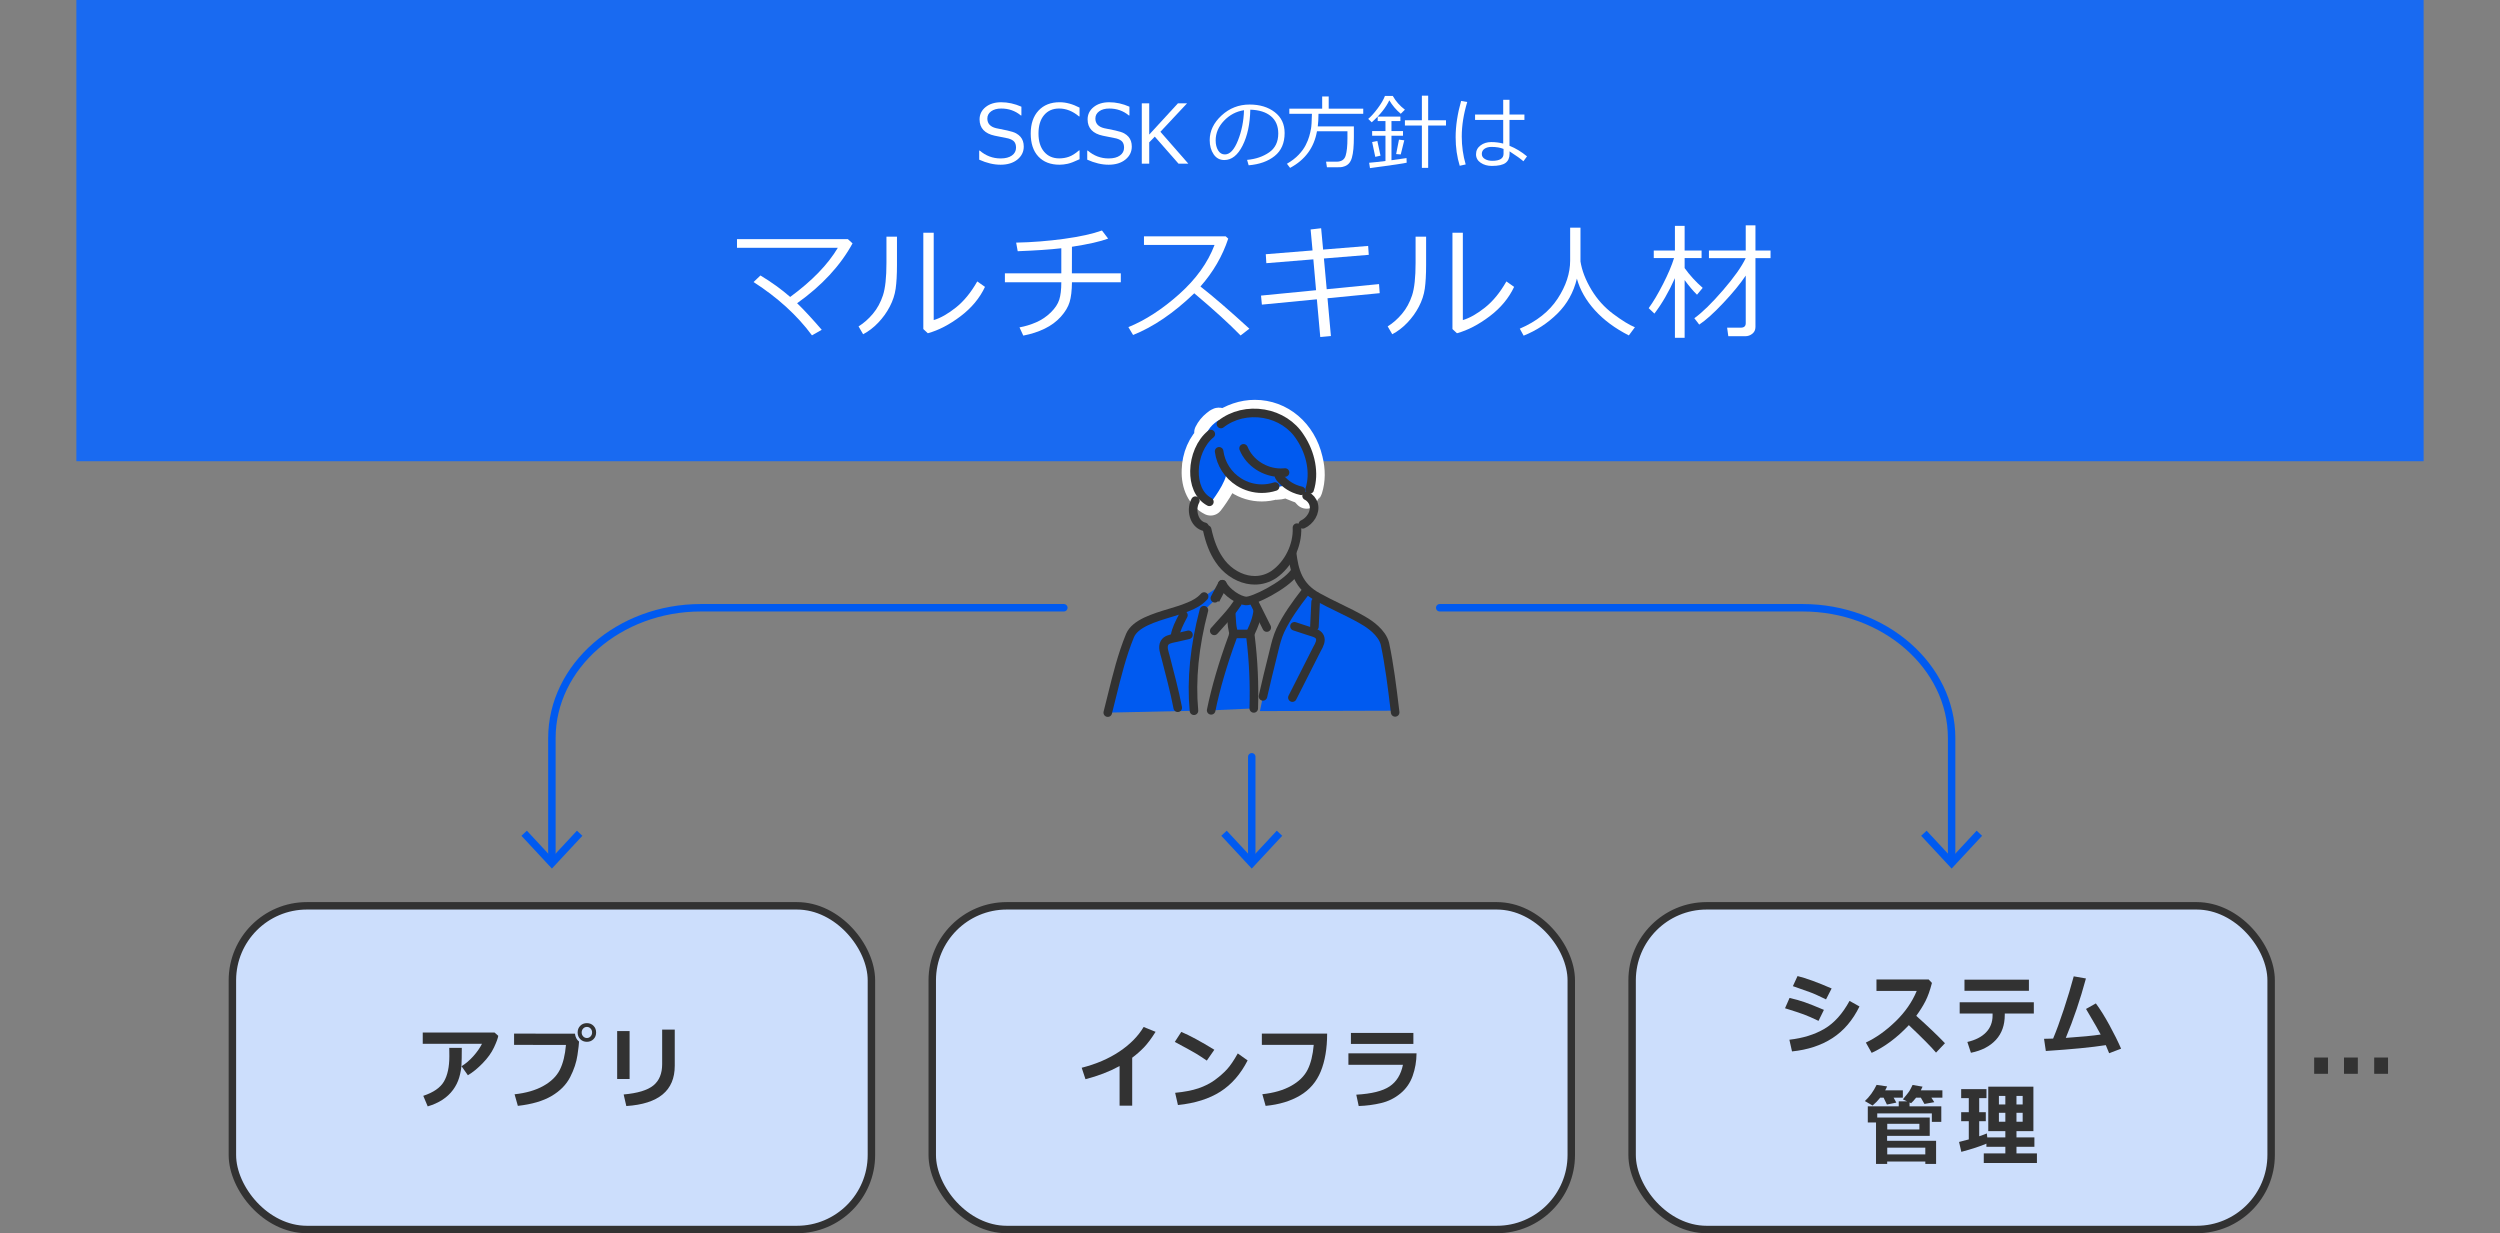 <?xml version="1.0" encoding="UTF-8"?>
<svg id="c" data-name="Design" xmlns="http://www.w3.org/2000/svg" viewBox="0 0 335.5 165.5">
  <rect x="0" y="0" width="335.5" height="165.5" fill="#808080" stroke="none"/>
  <path d="M312.416,144.104h-1.855v-2.184h1.855v2.184ZM316.42,144.104h-1.855v-2.184h1.855v2.184ZM320.472,144.104h-1.855v-2.184h1.855v2.184Z" style="fill: #323232;"/>
  <rect x="10.25" width="315" height="61.897" style="fill: #196af1;"/>
  <g>
    <path d="M110.276,44.257l-1.311.747c-1.971-2.673-4.582-5.058-7.836-7.155l.921-.88c1.467.88,2.798,1.84,3.993,2.88,2.922-2.142,5.052-4.338,6.391-6.591h-13.529v-1.17h14.875l.631.573c-1.627,2.983-4.106,5.661-7.438,8.035.857.819,1.959,2.006,3.303,3.561Z" style="fill: #fff;"/>
    <path d="M120.374,35.542c0,1.306-.059,2.37-.175,3.192s-.381,1.627-.793,2.416-.931,1.51-1.556,2.162c-.626.653-1.298,1.167-2.018,1.544l-.614-1.054c.691-.426,1.331-.988,1.917-1.685.587-.697,1.038-1.522,1.354-2.474.315-.952.473-2.41.473-4.375v-3.503h1.412v3.777ZM132.186,38.497c-.708,1.511-1.803,2.826-3.283,3.947s-2.942,1.88-4.387,2.279l-.606-.564v-12.924h1.395v11.721c.914-.271,1.905-.833,2.977-1.685,1.07-.852,2.026-2.02,2.867-3.503l1.038.73Z" style="fill: #fff;"/>
    <path d="M143.856,37.882c-.011,1.112-.116,1.998-.315,2.656-.199.659-.591,1.313-1.175,1.963-.584.65-1.308,1.186-2.171,1.606s-1.82.73-2.871.93l-.507-1.104c.764-.138,1.51-.365,2.237-.681s1.379-.754,1.955-1.316c.575-.562.955-1.133,1.141-1.714s.278-1.361.278-2.341h-7.57v-1.204h7.57v-3.362c-1.472.172-3.423.304-5.853.398l-.207-1.154c2.152-.044,4.294-.213,6.425-.506,2.131-.293,3.827-.667,5.089-1.121l.83,1.087c-1.024.387-2.643.753-4.856,1.096l-.009,3.561h6.566v1.204h-6.558Z" style="fill: #fff;"/>
    <path d="M167.666,44.108l-1.178.913c-1.517-1.561-3.589-3.448-6.218-5.661-2.75,2.645-5.487,4.51-8.21,5.595l-.631-1.054c2.28-.93,4.551-2.403,6.812-4.42s3.845-4.221,4.752-6.612h-9.472v-1.154h10.966l.341.307c-.775,2.346-2.018,4.488-3.728,6.425,1.693,1.323,3.882,3.21,6.565,5.661Z" style="fill: #fff;"/>
    <path d="M185.157,39.343l-7.006.681.457,5.072-1.428.133-.457-5.063-7.379.714-.116-1.212,7.388-.722-.365-4.142-6.309.515-.074-1.204,6.275-.506-.258-2.814,1.411-.166.266,2.864,6.043-.49.083,1.195-6.018.49.373,4.125,7.022-.689.091,1.22Z" style="fill: #fff;"/>
    <path d="M191.384,35.542c0,1.306-.059,2.37-.175,3.192s-.381,1.627-.793,2.416-.931,1.51-1.556,2.162c-.626.653-1.298,1.167-2.018,1.544l-.614-1.054c.691-.426,1.331-.988,1.917-1.685.587-.697,1.038-1.522,1.354-2.474.315-.952.473-2.41.473-4.375v-3.503h1.412v3.777ZM203.195,38.497c-.708,1.511-1.803,2.826-3.283,3.947s-2.942,1.88-4.387,2.279l-.606-.564v-12.924h1.395v11.721c.914-.271,1.905-.833,2.977-1.685,1.07-.852,2.026-2.02,2.867-3.503l1.038.73Z" style="fill: #fff;"/>
    <path d="M211.618,37.393c-.442,1.843-1.315,3.407-2.619,4.694-1.303,1.287-2.812,2.273-4.527,2.959l-.516-.938c2.264-.974,3.956-2.316,5.076-4.026,1.121-1.71,1.682-3.414,1.682-5.113v-4.416h1.386v4.532c.193,1.223.68,2.483,1.457,3.781.777,1.298,1.761,2.389,2.95,3.275,1.19.885,2.156,1.478,2.897,1.776l-.813,1.096c-1.843-.935-3.36-2.06-4.553-3.374-1.192-1.314-1.999-2.729-2.42-4.246Z" style="fill: #fff;"/>
    <path d="M222.018,42.083l-.764-.73c.604-.824,1.245-1.904,1.926-3.237.681-1.333,1.173-2.496,1.478-3.486h-2.723v-1.004h2.839v-3.312h1.303v3.312h2.275v1.004h-2.275v1.345c.67.941,1.479,1.826,2.424,2.656l-.764.921c-.531-.52-1.084-1.176-1.66-1.967v7.745h-1.303v-8.002c-.83,1.859-1.749,3.445-2.756,4.756ZM228.035,43.56l-.655-.855c1.062-.764,2.342-2.013,3.839-3.748s2.514-3.172,3.051-4.312h-4.931v-1.021h4.938v-3.387h1.304v3.387h2.025v1.021h-2.025v9.239c0,.376-.139.677-.415.901s-.595.336-.955.336h-2.273l-.158-1.146h1.826c.448,0,.672-.202.672-.606v-6.383c-.725,1.085-1.728,2.308-3.009,3.669s-2.358,2.33-3.233,2.905Z" style="fill: #fff;"/>
  </g>
  <g>
    <path d="M134.271,22.105c-.909,0-1.863-.226-2.862-.677v-1.219h.069c.824.702,1.759,1.053,2.805,1.053.645,0,1.149-.132,1.517-.395s.551-.613.551-1.05c0-.336-.078-.601-.233-.792-.156-.191-.428-.341-.814-.448l-1.805-.365c-.669-.14-1.177-.393-1.522-.76-.346-.367-.519-.844-.519-1.431,0-.666.27-1.216.807-1.649.537-.433,1.236-.65,2.1-.65.902,0,1.805.199,2.707.596v1.176h-.075c-.745-.619-1.622-.929-2.632-.929-.559,0-1.009.124-1.351.371s-.513.571-.513.972c0,.67.39,1.101,1.17,1.294.451.083.954.185,1.507.309.554.124.949.252,1.188.387s.432.287.58.459.26.367.333.585c.073.219.109.46.109.725,0,.702-.284,1.284-.854,1.746s-1.323.693-2.262.693Z" style="fill: #fff;"/>
    <path d="M142.195,22.105c-1.21,0-2.158-.365-2.844-1.096s-1.028-1.76-1.028-3.088c0-1.303.348-2.329,1.044-3.078.696-.748,1.642-1.123,2.833-1.123.856,0,1.748.242,2.676.725v1.176h-.076c-.841-.705-1.729-1.058-2.664-1.058-.852,0-1.526.296-2.024.889-.498.593-.747,1.415-.747,2.468,0,1.046.254,1.863.761,2.452.507.589,1.181.884,2.022.884.454,0,.888-.073,1.299-.218.412-.145.863-.429,1.354-.851h.076v1.182c-.688.326-1.223.53-1.604.612-.382.082-.74.124-1.077.124Z" style="fill: #fff;"/>
    <path d="M148.769,22.105c-.909,0-1.863-.226-2.862-.677v-1.219h.069c.824.702,1.759,1.053,2.805,1.053.645,0,1.149-.132,1.517-.395s.551-.613.551-1.05c0-.336-.078-.601-.233-.792-.156-.191-.428-.341-.814-.448l-1.805-.365c-.669-.14-1.177-.393-1.522-.76-.346-.367-.519-.844-.519-1.431,0-.666.27-1.216.807-1.649.537-.433,1.236-.65,2.1-.65.902,0,1.805.199,2.707.596v1.176h-.075c-.745-.619-1.622-.929-2.632-.929-.559,0-1.009.124-1.351.371s-.513.571-.513.972c0,.67.39,1.101,1.17,1.294.451.083.954.185,1.507.309.554.124.949.252,1.188.387s.432.287.58.459.26.367.333.585c.073.219.109.46.109.725,0,.702-.284,1.284-.854,1.746s-1.323.693-2.262.693Z" style="fill: #fff;"/>
    <path d="M159.468,21.96h-1.315l-3.18-3.625-.747.768v2.857h-.998v-8.094h.998v4.195l3.852-4.195h1.225l-3.577,3.819,3.743,4.275Z" style="fill: #fff;"/>
    <path d="M167.568,22.181l-.209-.725c1.152-.104,2.138-.438,2.956-1.004.818-.566,1.228-1.411,1.228-2.535,0-1.002-.33-1.778-.991-2.326-.66-.548-1.581-.838-2.763-.87-.04,1.927-.386,3.534-1.037,4.823s-1.468,1.934-2.449,1.934c-.608,0-1.088-.259-1.437-.776-.35-.517-.524-1.148-.524-1.893,0-1.228.53-2.332,1.59-3.311,1.061-.979,2.315-1.469,3.766-1.469,1.364,0,2.488.341,3.373,1.023s1.326,1.614,1.326,2.796c0,1.346-.445,2.376-1.337,3.088-.892.713-2.056,1.128-3.491,1.246ZM166.945,14.79c-1.038.158-1.932.628-2.68,1.41-.749.782-1.123,1.666-1.123,2.651,0,.523.109.966.328,1.329.218.364.522.545.912.545.67,0,1.254-.626,1.752-1.877.497-1.251.768-2.604.811-4.058Z" style="fill: #fff;"/>
    <path d="M176.739,17.615c-.391,2.202-1.594,3.84-3.609,4.915l-.424-.553c.63-.365,1.15-.763,1.562-1.195.412-.431.729-.865.951-1.302.222-.437.382-.831.48-1.182.099-.351.178-.692.238-1.023.062-.331.103-1,.124-2.006h-3.034v-.682h4.409v-1.638h.876v1.638h4.635v.682h-6.005c-.007.691-.039,1.257-.097,1.697h4.845v1.413c0,.612-.021,1.149-.064,1.611s-.11.852-.201,1.171c-.092.319-.219.569-.382.752s-.355.314-.577.395-.41.124-.563.132c-.154.007-.528.011-1.123.011h-.703l-.119-.752h1.402c.648,0,1.055-.263,1.219-.79.165-.526.248-1.311.248-2.353v-.94h-4.088Z" style="fill: #fff;"/>
    <path d="M187.98,15.268c-.619-.519-1.131-1.121-1.535-1.805-.455.97-1.241,1.953-2.358,2.949l-.473-.457c.394-.333.818-.804,1.272-1.413.455-.609.779-1.164.973-1.665h1.053c.397.706.939,1.32,1.627,1.842l-.559.548ZM183.851,22.562l-.112-.72c.54-.043,1.271-.122,2.191-.236v-3.395h-1.789v-.618h1.789v-1.348h-1.043v-.596h3.046v.596h-1.198v1.348h1.547v.618h-1.547v3.292c.838-.111,1.512-.208,2.02-.29l.021.618c-.268.083-1.91.326-4.925.73ZM184.56,21.047l-.419-1.987.698-.145.425,1.977-.704.156ZM187.98,20.725l-.617-.048.381-1.939.709.091-.473,1.896ZM190.816,22.53v-5.688h-2.277v-.698h2.277v-3.309h.844v3.309h2.391v.698h-2.391v5.688h-.844Z" style="fill: #fff;"/>
    <path d="M196.696,22.068l-.801.177c-.365-1.178-.548-2.456-.548-3.835,0-1.504.245-3.126.735-4.866l.822.145c-.49,1.619-.736,3.162-.736,4.63,0,1.296.176,2.546.527,3.749ZM204.925,20.983l-.484.661c-.347-.315-.967-.759-1.857-1.332v.328c0,.544-.181.952-.54,1.222-.36.27-.972.406-1.835.406-.583,0-1.084-.142-1.501-.424s-.626-.662-.626-1.139c0-.487.199-.882.597-1.184.397-.302.877-.454,1.439-.454.552,0,1.089.066,1.611.199v-3.174h-3.776v-.725h3.776v-1.971h.843v1.971h2.004v.725h-2.004v3.47c.835.337,1.619.811,2.354,1.423ZM201.776,20.639v-.65c-.43-.183-.977-.274-1.643-.274-.373.004-.678.089-.916.255s-.357.397-.357.69c0,.29.138.517.414.679.275.163.603.244.982.244,1.014,0,1.52-.315,1.52-.945Z" style="fill: #fff;"/>
  </g>
  <g>
    <g>
      <rect x="219.029" y="121.561" width="85.757" height="43.439" rx="10" ry="10" style="fill: #ccdefc;"/>
      <rect x="219.029" y="121.561" width="85.757" height="43.439" rx="10" ry="10" style="fill: none; stroke: #323232; stroke-linecap: round; stroke-linejoin: round;"/>
    </g>
    <g>
      <path d="M244.77,135.523l-.725,1.477c-.789-.379-1.439-.664-1.949-.855s-1.358-.471-2.546-.838l.607-1.383c.743.168,1.42.358,2.029.571s1.471.556,2.583,1.028ZM249.542,135.066c-.903,1.848-2.108,3.262-3.618,4.242-1.509.98-3.32,1.578-5.436,1.793l-.352-1.57c1.819-.207,3.385-.693,4.694-1.459s2.436-2.016,3.378-3.75l1.333.744ZM245.805,132.652l-.752,1.465c-.388-.191-.788-.381-1.2-.568s-.748-.326-1.008-.416l-2.239-.791.624-1.354c1.134.277,2.659.832,4.575,1.664Z" style="fill: #323232;"/>
      <path d="M261.013,140l-1.199,1.26c-.629-.754-1.845-1.982-3.647-3.686-1.578,1.676-3.242,2.916-4.99,3.721l-.779-1.383c1.358-.637,2.682-1.578,3.97-2.824,1.289-1.246,2.24-2.613,2.855-4.102l-5.401-.006v-1.535h7.007l.437.463c-.256.996-.546,1.812-.871,2.446s-.737,1.292-1.234,1.972c1.535,1.371,2.82,2.596,3.854,3.674Z" style="fill: #323232;"/>
      <path d="M272.938,136.016h-3.898v.182c0,1.371-.396,2.488-1.191,3.352-.794.863-1.911,1.441-3.351,1.734l-.48-1.453c1.088-.25,1.924-.679,2.509-1.286s.877-1.362.877-2.265v-.264h-4.415v-1.512h9.95v1.512ZM272.281,132.969h-8.648v-1.5h8.648v1.5Z" style="fill: #323232;"/>
      <path d="M282.597,140.258c-1.888.297-4.569.559-8.046.785l-.24-1.635c.334,0,.739-.01,1.216-.029.431-1.016.907-2.318,1.432-3.908s.97-3.072,1.336-4.447l1.637.287c-.761,2.816-1.662,5.475-2.703,7.975,2.079-.141,3.64-.291,4.682-.451-.188-.387-.845-1.531-1.968-3.434l1.322-.744c.583.789,1.19,1.763,1.823,2.921s1.154,2.21,1.562,3.155l-1.604.609c-.149-.387-.299-.748-.448-1.084Z" style="fill: #323232;"/>
      <path d="M253.247,145.795c-.071.176-.157.352-.257.527h2.373v.984h-1.242l.368.662-1.264.264-.448-.926h-.453c-.295.379-.637.73-1.023,1.055l-1.035-.598c.641-.598,1.164-1.322,1.573-2.174l1.408.205ZM258.008,145.83l-.234.492h2.896v.984h-1.482l.395.604-1.322.24-.485-.844h-.635c-.248.316-.473.564-.672.744l-.208-.1v.521h4.261v2.086h-1.269v-1.137h-7.327v.551h7.044v2.461h-5.721v.668h6.574v3.1h-1.445v-.322h-5.119v.322h-1.498v-5.566h-1.104v-2.162h4.153v-.674h1.12l-.565-.264c.48-.578.771-.949.875-1.113.103-.164.245-.438.426-.82l1.344.229ZM257.582,151.578v-.768h-4.314v.768h4.314ZM258.376,154.918v-.902h-5.108v.902h5.108Z" style="fill: #323232;"/>
      <path d="M266.574,153.477c-.8.348-1.921.715-3.364,1.102l-.305-1.33,1.307-.34v-2.443h-1.023v-1.213h1.023v-1.887h-1.023v-1.207h3.396v1.207h-.976v1.887h.885v1.213h-.885v2.021c.423-.141.766-.268,1.028-.381l.054.533h2.426v-.844h-2.292v-5.965h6.057v5.965h-2.271v.844h2.405v1.26h-2.405v.885h2.746v1.295h-7.134v-1.295h2.895v-.885h-2.543v-.422ZM268.254,148.221h.863v-1.143h-.863v1.143ZM269.117,149.334h-.863v1.201h.863v-1.201ZM270.61,148.221h.832v-1.143h-.832v1.143ZM271.442,149.334h-.832v1.201h.832v-1.201Z" style="fill: #323232;"/>
    </g>
  </g>
  <g>
    <rect x="125.108" y="121.561" width="85.757" height="43.439" rx="10" ry="10" style="fill: #ccdefc;"/>
    <rect x="125.108" y="121.561" width="85.757" height="43.439" rx="10" ry="10" style="fill: none; stroke: #323232; stroke-linecap: round; stroke-linejoin: round;"/>
  </g>
  <g>
    <line x1="167.986" y1="101.561" x2="167.986" y2="115.476" style="fill: none; stroke: #005af0; stroke-linecap: round; stroke-linejoin: round;"/>
    <polygon points="163.897 112.163 164.629 111.48 167.985 115.092 171.343 111.48 172.075 112.163 167.985 116.561 163.897 112.163" style="fill: #005af0;"/>
  </g>
  <g>
    <path d="M74.065,115.479v-16.419c0-9.625,9-17.5,20-17.5h48.701" style="fill: none; stroke: #005af0; stroke-linecap: round; stroke-linejoin: round;"/>
    <polygon points="78.155 112.163 77.423 111.48 74.066 115.092 70.709 111.48 69.976 112.163 74.066 116.561 78.155 112.163" style="fill: #005af0;"/>
  </g>
  <g>
    <path d="M261.908,115.479v-16.419c0-9.625-9-17.5-20-17.5h-48.701" style="fill: none; stroke: #005af0; stroke-linecap: round; stroke-linejoin: round;"/>
    <polygon points="265.997 112.163 265.265 111.48 261.909 115.092 258.551 111.48 257.819 112.163 261.909 116.561 265.997 112.163" style="fill: #005af0;"/>
  </g>
  <g>
    <path d="M151.938,148.378h-1.69v-5.314c-1.37.746-2.896,1.334-4.577,1.764l-.507-1.535c1.939-.492,3.624-1.217,5.057-2.174,1.432-.957,2.517-2.057,3.255-3.299l1.603.65c-.565.902-1.09,1.604-1.575,2.104-.484.5-1.006.957-1.564,1.371v6.434Z" style="fill: #323232;"/>
    <path d="M162.963,140.878l-1.008,1.453c-.543-.371-1.025-.684-1.445-.938-.421-.254-1.371-.777-2.851-1.57l.87-1.342c1.153.488,2.631,1.287,4.434,2.396ZM167.43,142.308c-.933,1.832-2.149,3.229-3.651,4.189s-3.402,1.561-5.7,1.799l-.375-1.641c1.256-.121,2.303-.324,3.14-.609s1.57-.659,2.2-1.122,1.166-.934,1.608-1.412.928-1.192,1.457-2.142l1.321.938Z" style="fill: #323232;"/>
    <path d="M178.102,138.71c0,1.988-.286,3.68-.856,5.074-.571,1.395-1.495,2.471-2.773,3.229-1.277.758-2.82,1.223-4.627,1.395l-.44-1.564c1.542-.168,2.831-.542,3.867-1.122,1.035-.58,1.77-1.299,2.203-2.156.433-.857.708-1.972.826-3.343h-6.962v-1.512h8.763Z" style="fill: #323232;"/>
    <path d="M190.1,141.358c-.011,1.074-.185,2.084-.521,3.029s-.884,1.731-1.645,2.358c-.76.627-1.622,1.056-2.586,1.286s-1.967.363-3.01.398l-.325-1.523c2.049-.117,3.538-.486,4.467-1.107.93-.621,1.528-1.59,1.796-2.906h-7.319v-1.535h9.143ZM189.676,140.099h-8.383v-1.477h8.383v1.477Z" style="fill: #323232;"/>
  </g>
  <g>
    <rect x="31.187" y="121.561" width="85.757" height="43.439" rx="10" ry="10" style="fill: #ccdefc;"/>
    <rect x="31.187" y="121.561" width="85.757" height="43.439" rx="10" ry="10" style="fill: none; stroke: #323232; stroke-linecap: round; stroke-linejoin: round;"/>
  </g>
  <g>
    <path d="M66.867,139.009c-.048.324-.24.845-.576,1.562s-.845,1.424-1.525,2.121-1.339,1.233-1.975,1.608l-.854-1.213c.555-.336,1.081-.783,1.581-1.342.499-.559.888-1.115,1.167-1.67h-7.953v-1.512h9.633l.502.445ZM61.971,140.626v.287c0,.801-.014,1.466-.042,1.995-.027.529-.128,1.092-.303,1.688-.174.596-.451,1.151-.831,1.667-.381.516-.854.958-1.419,1.327s-1.225.665-1.977.888l-.596-1.418c1.362-.449,2.286-1.088,2.771-1.916.485-.828.728-1.959.728-3.393l-.011-1.125h1.68Z" style="fill: #323232;"/>
    <path d="M77.707,139.776v.012c0,.227-.069.825-.209,1.796s-.469,1.962-.988,2.974-1.35,1.854-2.49,2.525c-1.14.672-2.648,1.113-4.524,1.324l-.44-1.553c1.542-.168,2.831-.542,3.866-1.122,1.036-.58,1.77-1.299,2.203-2.156s.709-1.972.826-3.343l-6.962-.012v-1.512l8.168.012c.062.469.246.82.551,1.055ZM79.999,138.558c0,.363-.118.663-.353.899-.235.236-.531.354-.887.354s-.652-.118-.887-.354c-.235-.236-.353-.536-.353-.899s.117-.663.353-.899c.234-.236.53-.354.887-.354s.651.118.887.354c.234.236.353.536.353.899ZM79.258,138.03c-.134-.145-.3-.217-.498-.217s-.365.072-.499.217-.201.32-.201.527.067.383.201.527.301.217.499.217.364-.072.498-.217.201-.32.201-.527-.067-.383-.201-.527Z" style="fill: #323232;"/>
    <path d="M84.492,144.804h-1.669v-6.434h1.669v6.434ZM90.551,143.04c0,3.312-2.166,5.109-6.499,5.391l-.358-1.553c1.88-.168,3.211-.572,3.993-1.213s1.174-1.592,1.174-2.854v-4.641h1.69v4.869Z" style="fill: #323232;"/>
  </g>
  <g>
    <path d="M162.463,67.461c-1.435-.712-2.241-2.348-2.156-4.374.051-1.817.766-3.617,2.157-4.821-.159-.075-.317-.151-.476-.226.241-.491.594-.926,1.023-1.266.121-.096.483-.423.626-.33.021.014.163.489.161.49,1.419-1.016,3.008-1.55,4.608-1.55,3.548,0,6.516,2.519,7.386,6.267.363,1.445.352,2.803-.034,4.031,0,0-.408.853-.415.858,0,0-.602-.648-.602-.648-.003.043-1.232-.417-1.347-.476-.423-.219-.898-.498-.77-.351-.448.195-1.466.371-1.535.241-.576.177-1.167.265-1.762.265-1.162,0-2.277-.335-3.224-.968-.59-.394-1.097-.902-1.501-1.489l.007.118c.08,1.408-2.145,4.229-2.145,4.229Z" style="fill: #fff; stroke: #fff; stroke-linejoin: round; stroke-width: 3.45px;"/>
    <path d="M162.463,67.461c-1.435-.712-2.241-2.348-2.156-4.374.051-1.817.766-3.617,2.157-4.821-.159-.075-.317-.151-.476-.226.241-.491.594-.926,1.023-1.266.121-.096.483-.423.626-.33.021.014.163.489.161.49,1.419-1.016,3.008-1.55,4.608-1.55,3.548,0,6.516,2.519,7.386,6.267.363,1.445.352,2.803-.034,4.031,0,0-.408.853-.415.858,0,0-.602-.648-.602-.648-.003.043-1.232-.417-1.347-.476-.423-.219-.898-.498-.77-.351-.448.195-1.466.371-1.535.241-.576.177-1.167.265-1.762.265-1.162,0-2.277-.335-3.224-.968-.59-.394-1.097-.902-1.501-1.489l.007.118c.08,1.408-2.145,4.229-2.145,4.229Z" style="fill: #005af0;"/>
    <path d="M164.032,78.401l-2.497,1.669c.014.014.014.034.014.034,0,0-1.451,1.049-2.469,1.577-.968.502-1.854.515-2.35.665-1.479.448-3.009.91-4.312,1.9-.557.464-.781,1.033-.979,1.535-1.014,2.581-1.679,5.324-2.323,7.976-.124.513-.327,1.367-.454,1.878l11.568-.253c-.384-4.131.313-11.163,1.348-13.463l1.607-1.531.847-1.987Z" style="fill: #005af0;"/>
    <path d="M168.254,95.069v-.026c.101-3.205-.044-6.415-.431-9.542l-.053-.427h-.014l.132-.278c.389-.823.8-1.805.898-2.846l.013-.139-.677-1.354-.421.111c-.083.022-.185.049-.266.054l-.152-.168-.273.089c-.027-.002-.104-.034-.155-.055-.063-.026-.126-.051-.189-.071l-.794-.249.168.805c-.204.312-.437.631-.71.974l-.12.15.015.191c.015.188.025.376.035.565.016.283.032.575.063.862.008.078.04.356.04.356.024.183.06.38.112.62l.083.383-.116.321c-1.396,3.87-2.32,7.027-2.908,9.935l5.717-.262Z" style="fill: #005af0;"/>
    <line x1="165.902" y1="85.074" x2="167.34" y2="85.074" style="fill: none; stroke: #323232; stroke-linecap: round; stroke-linejoin: round; stroke-width: 1.15px;"/>
    <path d="M169.081,95.427l.417-2.011c.44-1.931.865-3.697,1.3-5.408.056-.219.109-.44.163-.662.222-.918.451-1.867.857-2.744.873-1.844,2.11-3.54,3.318-5.099l.295-.381.384.291c.225.17.455.333.686.482l.396.256.385.217c.73.411,1.511.782,2.266,1.141.516.246,1.05.5,1.565.765l.253.13c1.534.786,3.12,1.6,4.1,3.146.47.742.599,1.651.712,2.454.028.199.056.396.088.586.358,2.102.667,4.321.945,6.783l-18.13.055Z" style="fill: #005af0;"/>
    <path d="M161.593,80.056c-.627.717-1.49,1.119-2.086,1.359l-.059.02c-.686.298-1.509.545-2.382.807-2.209.664-4.713,1.416-5.414,3.04-1.075,2.611-1.77,5.429-2.442,8.155-.181.734-.362,1.468-.549,2.198" style="fill: none; stroke: #323232; stroke-linecap: round; stroke-linejoin: round; stroke-width: 1.15px;"/>
    <path d="M158.054,94.979c-.446-2.297-1.057-4.558-1.639-6.823-.148-.574-.454-1.313-.134-1.879.251-.444.795-.532,1.247-.638.652-.153,1.313-.275,1.962-.445" style="fill: none; stroke: #323232; stroke-linecap: round; stroke-linejoin: round; stroke-width: 1.15px;"/>
    <path d="M161.568,81.888c-1.273,4.814-1.723,9.354-1.338,13.494" style="fill: none; stroke: #323232; stroke-linecap: round; stroke-linejoin: round; stroke-width: 1.15px;"/>
    <path d="M166.05,80.974c-.01.006-.016.011-.017.014-.62.953-1.387,1.794-2.129,2.607-.317.348-.646.708-.953,1.067" style="fill: none; stroke: #323232; stroke-linecap: round; stroke-linejoin: round; stroke-width: 1.15px;"/>
    <path d="M163.102,80.492c.259-.489.517-.977.776-1.466" style="fill: none; stroke: #323232; stroke-linejoin: round; stroke-width: 1.15px;"/>
    <line x1="164.032" y1="78.401" x2="163.031" y2="80.29" style="fill: none; stroke: #323232; stroke-linecap: round; stroke-linejoin: round; stroke-width: 1.15px;"/>
    <path d="M173.691,76.847c-1.257,1.74-5.562,3.891-6.507,3.803s-2.517-1.08-3.152-2.249" style="fill: none; stroke: #323232; stroke-linecap: round; stroke-linejoin: round; stroke-width: 1.15px;"/>
    <path d="M187.231,95.603l-.07-.586c-.346-2.848-.703-5.793-1.306-8.629-.389-1.533-2.119-2.671-2.845-3.088-1.078-.638-2.227-1.196-3.337-1.736-.925-.45-1.882-.915-2.801-1.427-2.699-1.446-3.184-3.625-3.474-5.918" style="fill: none; stroke: #323232; stroke-linecap: round; stroke-linejoin: round; stroke-width: 1.15px;"/>
    <line x1="176.396" y1="84.095" x2="176.557" y2="80.769" style="fill: none; stroke: #323232; stroke-linecap: round; stroke-linejoin: round; stroke-width: 1.15px;"/>
    <path d="M173.718,84.048l1.693.557c.212.075.398.131.563.18.53.16.987.298,1.163.745.174.44-.031.942-.418,1.61-1.308,2.608-2.324,4.613-3.281,6.478" style="fill: none; stroke: #323232; stroke-linecap: round; stroke-linejoin: round; stroke-width: 1.15px;"/>
    <path d="M169.489,93.454c.442-1.94.87-3.722,1.308-5.447.056-.219.109-.44.163-.662.222-.918.451-1.867.857-2.744.873-1.843,2.11-3.54,3.318-5.099" style="fill: none; stroke: #323232; stroke-linecap: round; stroke-linejoin: round; stroke-width: 1.15px;"/>
    <line x1="170.001" y1="84.219" x2="168.366" y2="80.949" style="fill: none; stroke: #323232; stroke-linecap: round; stroke-linejoin: round; stroke-width: 1.15px;"/>
    <path d="M167.77,85.074l.053.427c.387,3.127.532,6.337.432,9.542v.026" style="fill: none; stroke: #323232; stroke-linecap: round; stroke-linejoin: round; stroke-width: 1.15px;"/>
    <path d="M162.537,95.329c.611-2.996,1.557-6.227,2.893-9.876l.089-.374" style="fill: none; stroke: #323232; stroke-linecap: round; stroke-linejoin: round; stroke-width: 1.15px;"/>
    <path d="M158.817,82.552l-.104.2c-.431.826-.876,1.68-1.024,2.566" style="fill: none; stroke: #323232; stroke-linecap: round; stroke-linejoin: round; stroke-width: 1.15px;"/>
    <path d="M162.299,67.346c-1.489-.789-2.028-2.512-2-4.147.032-1.88.81-3.828,2.191-4.951" style="fill: none; stroke: #323232; stroke-linecap: round; stroke-linejoin: round; stroke-width: 1.15px;"/>
    <path d="M171.122,65.296c-.583.19-1.184.283-1.782.283-1.075,0-2.141-.302-3.078-.891-1.459-.917-2.427-2.419-2.656-4.12" style="fill: none; stroke: #323232; stroke-linecap: round; stroke-linejoin: round; stroke-width: 1.15px;"/>
    <path d="M175.756,65.684c.687-2.134.196-4.825-1.281-7.024-1.044-1.643-2.808-2.78-4.847-3.131-2.096-.361-4.202.139-5.779,1.373" style="fill: none; stroke: #323232; stroke-linecap: round; stroke-linejoin: round; stroke-width: 1.15px;"/>
    <path d="M172.454,63.413c-.188.02-.376.03-.563.03-2.156,0-4.203-1.313-5.004-3.277" style="fill: none; stroke: #323232; stroke-linecap: round; stroke-linejoin: round; stroke-width: 1.15px;"/>
    <path d="M171.643,63.895c.14.315.459.574.71.819.026.023.071.06.088.076.375.329.809.59,1.268.787.289.125.592.22.903.286" style="fill: none; stroke: #323232; stroke-linecap: round; stroke-linejoin: round; stroke-width: 1.15px;"/>
    <path d="M175.343,66.541c.453.221.806.639.948,1.123.314,1.071-.494,2.269-1.453,2.699" style="fill: none; stroke: #323232; stroke-linecap: round; stroke-linejoin: round; stroke-width: 1.15px;"/>
    <path d="M174.054,70.808c.105,2.403-1.146,4.933-3.112,6.295-.781.513-1.646.772-2.546.772-.335,0-.674-.036-1.017-.108-1.491-.315-2.91-1.32-3.796-2.689-.714-1.061-1.219-2.341-1.584-4.019" style="fill: none; stroke: #323232; stroke-linecap: round; stroke-linejoin: round; stroke-width: 1.15px;"/>
    <path d="M160.422,67.189c-.378.681-.406,1.61-.072,2.367.265.6.724,1.005,1.293,1.14" style="fill: none; stroke: #323232; stroke-linecap: round; stroke-linejoin: round; stroke-width: 1.15px;"/>
    <path d="M168.786,81.949c-.098,1.041-.509,2.023-.898,2.846" style="fill: none; stroke: #323232; stroke-linecap: round; stroke-linejoin: round; stroke-width: 1.15px;"/>
    <path d="M165.477,84.691c-.052-.241-.088-.438-.112-.62l-.014-.123c-.009-.078-.018-.156-.025-.233-.031-.287-.047-.579-.063-.862-.01-.188-.021-.377-.035-.565" style="fill: none; stroke: #323232; stroke-linecap: round; stroke-linejoin: round; stroke-width: 1.15px;"/>
  </g>
</svg>